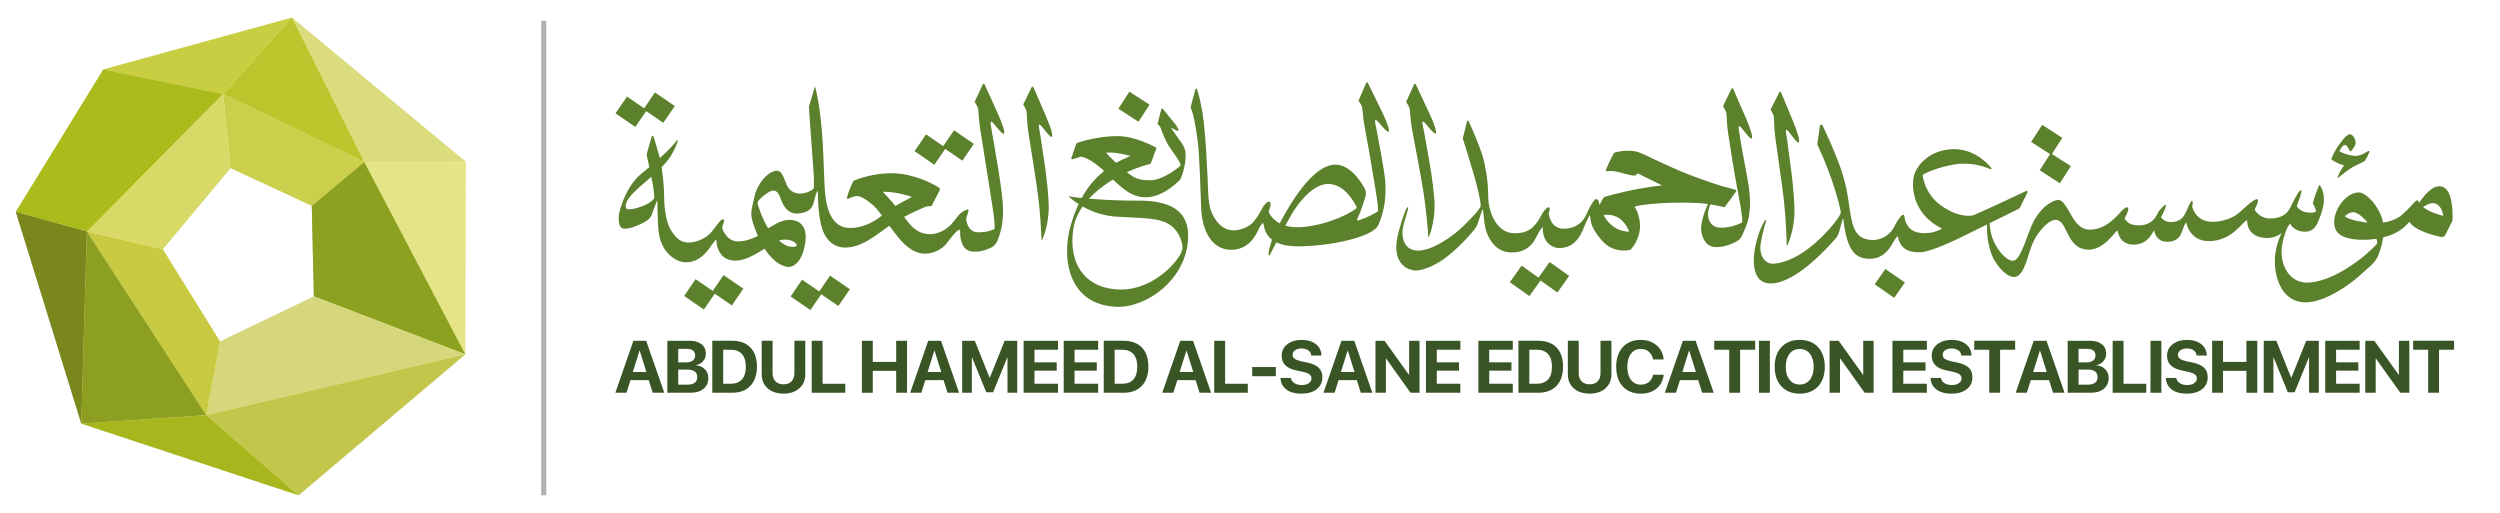 <?xml version="1.0" encoding="UTF-8"?> <!-- Generator: Adobe Illustrator 24.0.2, SVG Export Plug-In . SVG Version: 6.00 Build 0) --> <svg xmlns="http://www.w3.org/2000/svg" xmlns:xlink="http://www.w3.org/1999/xlink" version="1.1" id="Layer_1" x="0px" y="0px" viewBox="0 0 939.21 192.69" style="enable-background:new 0 0 939.21 192.69;" xml:space="preserve"> <style type="text/css"> .st0{fill:#395526;} .st1{fill:#B1B1B1;} .st2{fill:#5C812D;} .st3{fill:#CBD5B3;} .st4{fill:#9FB63F;} .st5{fill:#B1C15D;} .st6{fill:#B5C36B;} .st7{fill:#DAE1C0;} .st8{fill:#C5CEB2;} .st9{fill:#A9B66A;} .st10{fill:#B1BE5D;} .st11{fill:#81A02A;} .st12{fill:#5D7F2D;} .st13{fill:#C8D191;} .st14{fill:#87A728;} .st15{fill:#405D29;} .st16{opacity:0.3;} .st17{fill:#FFEC00;} .st18{fill:none;} </style> <g> <g> <g> <path class="st0" d="M245.21,147.55l-1.49-4.74h-6.86l-1.49,4.74h-4.19l6.78-19.52h4.8l6.79,19.52H245.21z M240.24,131.76l-2.5,8 h5.1l-2.5-8H240.24z"></path> <path class="st0" d="M259.36,147.55h-8.65v-19.52h8.5c1.83,0,3.28,0.44,4.36,1.31s1.61,2.06,1.61,3.56c0,1.06-0.35,2-1.05,2.8 s-1.57,1.28-2.62,1.43v0.11c1.33,0.1,2.44,0.59,3.3,1.48c0.87,0.88,1.3,1.97,1.3,3.25c0,1.72-0.6,3.08-1.81,4.09 S261.44,147.55,259.36,147.55z M254.8,131.07v5.07h2.94c1.09,0,1.94-0.23,2.53-0.68c0.6-0.46,0.89-1.1,0.89-1.93 c0-0.78-0.26-1.39-0.79-1.82s-1.26-0.64-2.22-0.64H254.8z M254.8,144.51h3.52c1.18,0,2.08-0.25,2.7-0.74 c0.62-0.49,0.93-1.2,0.93-2.13c0-0.91-0.32-1.61-0.95-2.08c-0.64-0.48-1.56-0.72-2.77-0.72h-3.42V144.51z"></path> <path class="st0" d="M267.6,128.02h7.46c2.94,0,5.23,0.84,6.86,2.53s2.45,4.07,2.45,7.16c0,3.09-0.82,5.51-2.46,7.24 c-1.64,1.73-3.92,2.6-6.85,2.6h-7.46V128.02z M271.69,131.39v12.77h2.88c1.83,0,3.23-0.55,4.19-1.64s1.44-2.69,1.44-4.8 c0-2.04-0.49-3.6-1.46-4.69c-0.97-1.09-2.36-1.64-4.17-1.64H271.69z"></path> <path class="st0" d="M290.25,128.02v12.22c0,1.27,0.36,2.28,1.08,3.02c0.72,0.74,1.73,1.12,3.02,1.12c1.29,0,2.29-0.37,3.01-1.12 c0.72-0.74,1.08-1.75,1.08-3.02v-12.22h4.09v12.62c0,2.17-0.74,3.91-2.23,5.24c-1.48,1.33-3.47,2-5.95,2 c-2.49,0-4.48-0.67-5.96-2c-1.48-1.33-2.23-3.08-2.23-5.24v-12.62H290.25z"></path> <path class="st0" d="M317.56,144.17v3.38h-12.62v-19.52h4.09v16.14H317.56z"></path> <path class="st0" d="M340.77,147.55h-4.09v-8.23h-8.79v8.23h-4.09v-19.52h4.09v7.93h8.79v-7.93h4.09V147.55z"></path> <path class="st0" d="M355.97,147.55l-1.49-4.74h-6.86l-1.49,4.74h-4.19l6.78-19.52h4.8l6.79,19.52H355.97z M351,131.76l-2.5,8 h5.1l-2.5-8H351z"></path> <path class="st0" d="M382.14,147.55h-3.64v-13.18h-0.11l-5.3,12.99h-2.57l-5.3-12.99h-0.11v13.18h-3.64v-19.52h4.74l5.55,13.84 h0.11l5.55-13.84h4.74V147.55z"></path> <path class="st0" d="M397.49,144.17v3.38h-12.93v-19.52h12.93v3.37h-8.85v4.71h8.35v3.14h-8.35v4.92H397.49z"></path> <path class="st0" d="M412.55,144.17v3.38h-12.93v-19.52h12.93v3.37h-8.85v4.71h8.35v3.14h-8.35v4.92H412.55z"></path> <path class="st0" d="M414.66,128.02h7.46c2.94,0,5.23,0.84,6.86,2.53s2.45,4.07,2.45,7.16c0,3.09-0.82,5.51-2.46,7.24 c-1.64,1.73-3.92,2.6-6.85,2.6h-7.46V128.02z M418.75,131.39v12.77h2.88c1.83,0,3.23-0.55,4.19-1.64s1.44-2.69,1.44-4.8 c0-2.04-0.49-3.6-1.46-4.69c-0.97-1.09-2.36-1.64-4.17-1.64H418.75z"></path> <path class="st0" d="M450.66,147.55l-1.49-4.74h-6.86l-1.49,4.74h-4.19l6.78-19.52h4.8l6.79,19.52H450.66z M445.69,131.76l-2.5,8 h5.1l-2.5-8H445.69z"></path> <path class="st0" d="M468.78,144.17v3.38h-12.62v-19.52h4.09v16.14H468.78z"></path> <path class="st0" d="M479.32,141.34h-8.89v-3.45h8.89V141.34z"></path> <path class="st0" d="M481.05,141.99h3.94c0.09,0.79,0.51,1.44,1.27,1.93c0.75,0.49,1.67,0.74,2.77,0.74 c1.08,0,1.96-0.23,2.65-0.7c0.68-0.46,1.02-1.06,1.02-1.78c0-0.63-0.25-1.14-0.76-1.53c-0.51-0.39-1.35-0.71-2.53-0.97 l-2.54-0.55c-3.58-0.77-5.37-2.58-5.37-5.45c0-1.79,0.7-3.23,2.09-4.33s3.19-1.65,5.38-1.65c2.25,0,4.05,0.53,5.4,1.6 c1.34,1.07,2.03,2.49,2.07,4.27h-3.83c-0.06-0.82-0.43-1.47-1.09-1.94c-0.66-0.47-1.51-0.71-2.54-0.71 c-1.01,0-1.83,0.22-2.44,0.66c-0.62,0.44-0.93,1.02-0.93,1.75c0,0.59,0.25,1.08,0.75,1.45c0.5,0.37,1.31,0.69,2.44,0.95l2.37,0.5 c1.96,0.41,3.38,1.06,4.28,1.94c0.89,0.88,1.34,2.06,1.34,3.55c0,1.89-0.71,3.4-2.14,4.51c-1.43,1.11-3.35,1.67-5.78,1.67 c-2.35,0-4.23-0.53-5.62-1.58S481.12,143.82,481.05,141.99z"></path> <path class="st0" d="M511.23,147.55l-1.49-4.74h-6.86l-1.49,4.74h-4.19l6.78-19.52h4.8l6.79,19.52H511.23z M506.27,131.76l-2.5,8 h5.1l-2.5-8H506.27z"></path> <path class="st0" d="M520.65,147.55h-3.91v-19.52h3.41l9.12,12.72h0.11v-12.72h3.91v19.52h-3.38l-9.13-12.79h-0.12V147.55z"></path> <path class="st0" d="M548.63,144.17v3.38H535.7v-19.52h12.93v3.37h-8.85v4.71h8.35v3.14h-8.35v4.92H548.63z"></path> <path class="st0" d="M568.33,144.17v3.38H555.4v-19.52h12.93v3.37h-8.85v4.71h8.35v3.14h-8.35v4.92H568.33z"></path> <path class="st0" d="M570.45,128.02h7.46c2.94,0,5.23,0.84,6.86,2.53s2.45,4.07,2.45,7.16c0,3.09-0.82,5.51-2.46,7.24 c-1.64,1.73-3.92,2.6-6.85,2.6h-7.46V128.02z M574.54,131.39v12.77h2.88c1.83,0,3.23-0.55,4.19-1.64s1.44-2.69,1.44-4.8 c0-2.04-0.49-3.6-1.46-4.69c-0.97-1.09-2.36-1.64-4.17-1.64H574.54z"></path> <path class="st0" d="M593.1,128.02v12.22c0,1.27,0.36,2.28,1.08,3.02c0.72,0.74,1.73,1.12,3.02,1.12c1.29,0,2.29-0.37,3.01-1.12 c0.72-0.74,1.08-1.75,1.08-3.02v-12.22h4.09v12.62c0,2.17-0.74,3.91-2.23,5.24c-1.48,1.33-3.47,2-5.95,2 c-2.49,0-4.48-0.67-5.96-2c-1.48-1.33-2.23-3.08-2.23-5.24v-12.62H593.1z"></path> <path class="st0" d="M616.42,147.89c-2.85,0-5.1-0.9-6.76-2.7c-1.66-1.8-2.48-4.27-2.48-7.41c0-3.13,0.83-5.59,2.49-7.39 c1.66-1.8,3.91-2.7,6.75-2.7c1.55,0,2.96,0.31,4.23,0.92c1.27,0.61,2.28,1.48,3.05,2.6c0.77,1.12,1.2,2.39,1.3,3.83h-3.98 c-0.19-1.2-0.71-2.16-1.55-2.88c-0.84-0.72-1.86-1.08-3.05-1.08c-1.54,0-2.77,0.6-3.69,1.81c-0.92,1.21-1.38,2.84-1.38,4.88 c0,2.08,0.46,3.73,1.37,4.93s2.15,1.81,3.72,1.81c1.21,0,2.22-0.33,3.04-1c0.82-0.67,1.34-1.58,1.56-2.73h3.98 c-0.23,2.17-1.11,3.9-2.67,5.19C620.79,147.24,618.82,147.89,616.42,147.89z"></path> <path class="st0" d="M639.48,147.55l-1.49-4.74h-6.86l-1.49,4.74h-4.19l6.78-19.52h4.8l6.79,19.52H639.48z M634.52,131.76l-2.5,8 h5.1l-2.5-8H634.52z"></path> <path class="st0" d="M653.74,147.55h-4.09v-16.16h-5.64v-3.37h15.38v3.37h-5.66V147.55z"></path> <path class="st0" d="M664.91,147.55h-4.09v-19.52h4.09V147.55z"></path> <path class="st0" d="M669.25,130.41c1.69-1.81,3.98-2.72,6.88-2.72s5.19,0.91,6.88,2.72c1.69,1.81,2.54,4.28,2.54,7.39 c0,3.1-0.85,5.56-2.54,7.37c-1.7,1.81-3.99,2.72-6.87,2.72c-2.9,0-5.19-0.91-6.88-2.72c-1.69-1.81-2.54-4.27-2.54-7.37 C666.71,134.68,667.56,132.22,669.25,130.41z M679.95,132.91c-0.95-1.21-2.22-1.81-3.82-1.81s-2.87,0.6-3.82,1.81 c-0.95,1.21-1.43,2.84-1.43,4.88c0,2.04,0.47,3.66,1.42,4.86c0.95,1.21,2.22,1.81,3.83,1.81c1.6,0,2.87-0.6,3.82-1.81 c0.95-1.2,1.42-2.83,1.42-4.86C681.37,135.75,680.89,134.12,679.95,132.91z"></path> <path class="st0" d="M691.25,147.55h-3.91v-19.52h3.41l9.12,12.72h0.11v-12.72h3.91v19.52h-3.38l-9.13-12.79h-0.12V147.55z"></path> <path class="st0" d="M723.89,144.17v3.38h-12.93v-19.52h12.93v3.37h-8.85v4.71h8.35v3.14h-8.35v4.92H723.89z"></path> <path class="st0" d="M725.27,141.99h3.94c0.09,0.79,0.51,1.44,1.27,1.93c0.75,0.49,1.67,0.74,2.77,0.74 c1.08,0,1.96-0.23,2.65-0.7c0.68-0.46,1.02-1.06,1.02-1.78c0-0.63-0.25-1.14-0.76-1.53c-0.51-0.39-1.35-0.71-2.53-0.97 l-2.54-0.55c-3.58-0.77-5.37-2.58-5.37-5.45c0-1.79,0.7-3.23,2.09-4.33s3.19-1.65,5.38-1.65c2.25,0,4.05,0.53,5.4,1.6 c1.34,1.07,2.03,2.49,2.07,4.27h-3.83c-0.06-0.82-0.43-1.47-1.09-1.94c-0.66-0.47-1.51-0.71-2.54-0.71 c-1.01,0-1.83,0.22-2.44,0.66c-0.62,0.44-0.93,1.02-0.93,1.75c0,0.59,0.25,1.08,0.75,1.45c0.5,0.37,1.31,0.69,2.44,0.95l2.37,0.5 c1.96,0.41,3.38,1.06,4.28,1.94c0.89,0.88,1.34,2.06,1.34,3.55c0,1.89-0.71,3.4-2.14,4.51c-1.43,1.11-3.35,1.67-5.78,1.67 c-2.35,0-4.23-0.53-5.62-1.58S725.34,143.82,725.27,141.99z"></path> <path class="st0" d="M751.42,147.55h-4.09v-16.16h-5.64v-3.37h15.38v3.37h-5.66V147.55z"></path> <path class="st0" d="M771.29,147.55l-1.49-4.74h-6.86l-1.49,4.74h-4.19l6.78-19.52h4.8l6.79,19.52H771.29z M766.33,131.76l-2.5,8 h5.1l-2.5-8H766.33z"></path> <path class="st0" d="M785.44,147.55h-8.65v-19.52h8.5c1.83,0,3.28,0.44,4.36,1.31s1.61,2.06,1.61,3.56c0,1.06-0.35,2-1.05,2.8 s-1.57,1.28-2.62,1.43v0.11c1.33,0.1,2.44,0.59,3.3,1.48c0.87,0.88,1.3,1.97,1.3,3.25c0,1.72-0.6,3.08-1.81,4.09 S787.52,147.55,785.44,147.55z M780.88,131.07v5.07h2.94c1.09,0,1.94-0.23,2.53-0.68c0.6-0.46,0.89-1.1,0.89-1.93 c0-0.78-0.26-1.39-0.79-1.82s-1.26-0.64-2.22-0.64H780.88z M780.88,144.51h3.52c1.18,0,2.08-0.25,2.7-0.74 c0.62-0.49,0.93-1.2,0.93-2.13c0-0.91-0.32-1.61-0.95-2.08c-0.64-0.48-1.56-0.72-2.77-0.72h-3.42V144.51z"></path> <path class="st0" d="M806.31,144.17v3.38h-12.62v-19.52h4.09v16.14H806.31z"></path> <path class="st0" d="M811.99,147.55h-4.09v-19.52h4.09V147.55z"></path> <path class="st0" d="M813.67,141.99h3.94c0.09,0.79,0.51,1.44,1.27,1.93c0.75,0.49,1.67,0.74,2.77,0.74 c1.08,0,1.96-0.23,2.65-0.7c0.68-0.46,1.02-1.06,1.02-1.78c0-0.63-0.25-1.14-0.76-1.53c-0.51-0.39-1.35-0.71-2.53-0.97 l-2.54-0.55c-3.58-0.77-5.37-2.58-5.37-5.45c0-1.79,0.7-3.23,2.09-4.33s3.19-1.65,5.38-1.65c2.25,0,4.05,0.53,5.4,1.6 c1.34,1.07,2.03,2.49,2.07,4.27h-3.83c-0.06-0.82-0.43-1.47-1.09-1.94c-0.66-0.47-1.51-0.71-2.54-0.71 c-1.01,0-1.83,0.22-2.44,0.66c-0.62,0.44-0.93,1.02-0.93,1.75c0,0.59,0.25,1.08,0.75,1.45c0.5,0.37,1.31,0.69,2.44,0.95l2.37,0.5 c1.96,0.41,3.38,1.06,4.28,1.94c0.89,0.88,1.34,2.06,1.34,3.55c0,1.89-0.71,3.4-2.14,4.51c-1.43,1.11-3.35,1.67-5.78,1.67 c-2.35,0-4.23-0.53-5.62-1.58S813.74,143.82,813.67,141.99z"></path> <path class="st0" d="M848.03,147.55h-4.09v-8.23h-8.79v8.23h-4.09v-19.52h4.09v7.93h8.79v-7.93h4.09V147.55z"></path> <path class="st0" d="M871.12,147.55h-3.64v-13.18h-0.11l-5.3,12.99h-2.57l-5.3-12.99h-0.11v13.18h-3.64v-19.52h4.74l5.55,13.84 h0.11l5.55-13.84h4.74V147.55z"></path> <path class="st0" d="M886.48,144.17v3.38h-12.93v-19.52h12.93v3.37h-8.85v4.71h8.35v3.14h-8.35v4.92H886.48z"></path> <path class="st0" d="M892.5,147.55h-3.91v-19.52H892l9.12,12.72h0.11v-12.72h3.91v19.52h-3.38l-9.13-12.79h-0.12V147.55z"></path> <path class="st0" d="M916.31,147.55h-4.09v-16.16h-5.64v-3.37h15.38v3.37h-5.66V147.55z"></path> </g> </g> <rect x="203.32" y="7.78" class="st1" width="1.9" height="178.3"></rect> <g> <path class="st2" d="M440.02,47.99c0.05-0.15,2.46,1.59,2.7,1.15c0.14-0.24-0.3-1.38-1.21-2.53c-0.73-0.93-3.58-4.4-4.65-5.71 c-0.17-0.21-0.51-0.13-0.58,0.13l-1.41,5.5c-0.01,0.05,0,0.1,0.04,0.13c0.22,0.16,0.93,0.72,1.22,1.63 c0.35,1.07,1.75,4.57,2.79,6.27c1.22,2,4.27,5.67,4.68,7.55c-1.07,1.03-6.85,5.59-11.23,5.59c-4.37,0-6-0.31-10.65-4.35 c-4.64-4.04-6.15-5.96-6.15-5.96s2.29-0.6,9.12,1.16c0,0-6.05,2.71-7.66,3.92c-5.23,3.93-10.84,8.95-14.69,21.87 c-3.74,12.55-1.09,30.2,17.11,30.92c11.11,0.44,26.2-10.07,26.91-25.69c0.49-11-7.48-14.25-18.82-14.2 c-11.33,0.06-22.83-0.99-26.19-1.65c0,0,7.1,6.93,17.77,7.65c10.67,0.72,16.84,0.22,21.07,3.58c3.19,2.53,4.38,7.09,3.96,8.91 c-0.83,3.63-10.32,14.91-23,14.91c-12.68,0-19.97-8.86-17.94-22.67c2.02-13.68,19.74-22.34,28.79-24.48 c0.17-0.04,0.3-0.16,0.36-0.32l2.09-5.56c0.04-0.11,0-0.23-0.1-0.29c-1.17-0.65-8.06-4.32-14.44-4.32 c-6.69,0-12.54,1.66-15.16,2.53c-0.21,0.07-0.37,0.23-0.45,0.44l-1.81,5.26c-0.1,0.29,0.17,0.57,0.47,0.48 c0.72-0.23,1.92-0.61,3.19-0.99c0,0,3.48,0.2,9.93,6.6c5.36,5.32,9.04,8.67,14.36,8.67c5.69,0,10.78-4.5,12.69-6.4 c1.18-1.18,2.97-8.34,2.04-11.45c-0.58-1.95-1.75-3.24-2.54-4.35C441.87,50.79,439.93,48.25,440.02,47.99"></path> <rect x="765.32" y="47.91" transform="matrix(0.542 -0.84 0.84 0.542 308.013 670.22)" class="st2" width="7.64" height="9.02"></rect> <rect x="768.46" y="58.5" transform="matrix(0.542 -0.84 0.84 0.542 300.622 677.762)" class="st2" width="7.64" height="9.02"></rect> <path class="st2" d="M868.98,76.63c0.24,0.36,0.85,1.38,1.12,2.78c0,0-0.73,0.87-3.89,0.29c-1.53-0.28-2.46-1.1-3.07-1.79 c-0.21-0.24-0.27-0.57-0.15-0.87c0.54-1.38,2.05-5.32,1.56-5.56c-0.58-0.29-1.99,2.19-3.16,4.57c-1.17,2.38-2.29,6.03-8.71,6.03 c-1.92,0-4.09-0.99-5.44-2.96c-0.16-0.23-0.17-0.55-0.03-0.8c0.47-0.85,1.46-2.83,0.89-3.4c-0.73-0.73-4.72,2.97-6.81,4.91 c-2.09,1.95-6.18,3.5-10.02,3.5c-3.84,0-6.52-1.85-7.73-5.69c0,0,0.58-1.95,0-2.19c-0.58-0.24-1.7,3.16-2.68,4.96 c-0.97,1.8-2.48,3.02-5.23,3.02c-2.75,0-3.79-1.87-3.79-1.87s2.52-4.39,1.7-4.6c-0.39-0.1-2.36,2.14-2.68,2.63 c-0.32,0.49-1.58,5.08-7.37,5.08c-1.39,0-4.18-0.2-5.3-2.68c0,0,2.09-3.55,1.12-4.06c-0.97-0.51-3.02,2.34-5.01,4.18 c-1.99,1.85-4.91,4.16-9.29,4.16c-4.38,0-6.36-4.66-8.08-7.54c-1.12-1.87-2.29-3.65-3.7-3.65c-1.41,0-7.35,2.31-10.6,11.19 c-3.26,8.88-4.52,11.7-6.66,11.7c-2.14,0-9.83-6.57-8.32-17.8l-0.54,0.15c0,0-2.04,7.03,1.22,15.57c1.17,3.06,5.45,8.76,8.85,8.12 c3.4-0.63,4.62-8.37,6.47-12.65c1.85-4.28,6.1-9.1,8.9-8.76c4.33,0.54,3.7,10.81,11.77,11.19c6.23,0.29,10.36-7.15,11.24-7.2 c0,0,0.39,5.17,5.74,5.3c5.98,0.15,7.39-5.06,7.98-5.25c0,0,0.54,4.23,4.96,4.18c4.57-0.05,5.25-3.16,5.69-4.33 c0.44-1.17,0.97-2.68,1.36-2.92c0,0,1.22,7.01,8.51,7.01c9.19,0,13.09-8.08,14.45-7.78c0,0-0.56,5.91,6.47,6.57 c6.71,0.63,9.58-5.5,9.58-5.5s0.83,2.43,4.33,3.06c3.5,0.63,5.21-1.17,6.18-3.5c0.95-2.29,4.06-8.97,0.75-13.81 c-0.09-0.13-0.29-0.11-0.35,0.04c-0.43,1.04-1.75,4.31-2.3,6.65C868.9,76.43,868.92,76.54,868.98,76.63"></path> <rect x="422.31" y="35.51" transform="matrix(0.542 -0.84 0.84 0.542 161.428 376.349)" class="st2" width="7.64" height="9.02"></rect> <path class="st2" d="M528.36,38.05l2.88-6.35c0.13-0.28,0.53-0.29,0.66-0.01c1,2.11,3.96,8.39,5.31,11.36 c1.63,3.6,2.6,6.4,2.21,7.05c-0.39,0.66-2.8-2.41-3.28-2.97c-0.49-0.56-1.27-1.61-1.66-1.44c-0.39,0.17,0.2,2.04,0.51,3.77 c0.32,1.73,1.65,9.27,2.26,12.72c0.61,3.45,1.67,11.48,1.7,14.4c0.05,3.71-0.44,8.04-2.08,12.31c-0.06,0.15-0.28,0.12-0.29-0.04 c-0.16-2.35-0.77-10.42-1.9-17.33c-0.97-5.94-3.67-20.05-4.23-23.11c-0.71-3.87-0.63-6.93-0.95-7.86c-0.23-0.68-0.81-1.57-1.1-2 C528.3,38.41,528.29,38.22,528.36,38.05"></path> <path class="st2" d="M501.7,61.86c5.41,0,9.36,5.98,10.96,8.89c0.52,0.95,0.64,2.07,0.32,3.11c-0.38,1.25-0.95,3.06-1.54,4.71 c-0.62,1.76-1.23,3.06-1.61,3.8c-0.14,0.27,0.12,0.57,0.41,0.47c3.97-1.29,6.45-2.81,7.2-3.3c0.16-0.11,0.26-0.28,0.27-0.47 c0.08-1.7-0.5-5.07-1.08-8.67c-1.51-9.31-3.29-19.45-3.9-22.5c-0.77-3.86-0.75-6.92-1.08-7.84c-0.24-0.68-0.84-1.56-1.13-1.98 c-0.11-0.15-0.12-0.34-0.05-0.51l2.77-6.4c0.12-0.29,0.52-0.3,0.66-0.02c1.03,2.09,4.1,8.32,5.5,11.26 c1.69,3.57,2.71,6.35,2.33,7.01c-0.38,0.66-2.84-2.36-3.33-2.91c-0.5-0.55-1.29-1.58-1.68-1.41c-0.39,0.18,0.17,2.25,0.5,3.97 c1,5.15,2.87,15.22,3.16,18.55c0.51,5.95-0.25,11.37-2.3,16.31c-0.62,1.5-1.48,2.55-4.63,4.01c-3.69,1.72-12.77,4.26-24.34,4.6 c-11.42,0.33-13.86-4.16-14.48-8.72c0,0-0.54,0.04-1.31,1.35c-0.78,1.31-3.02,8.68-10.8,8.68c-7.78,0-10.91-8.1-11.24-15.21 c-0.33-7.11-0.55-19.81-1.35-25.76c-0.78-5.77-1.45-9.69-2.56-12.31c-0.06-0.16-0.08-0.33-0.03-0.49l1.74-6.5 c0.09-0.32,0.53-0.34,0.64-0.03c0.6,1.76,1.73,5.85,2.48,12.1c0.8,6.71,1.17,15.07,1.5,21.64c0.33,6.57-0.18,11.49,3.76,16.24 c3.94,4.74,8.92,2.74,11.27,1.57c2.46-1.22,4.56-5.15,5.25-6.49c0.69-1.35,1.97-3.14,2.99-2.77c1.02,0.37-0.37,3.72-0.37,3.72 s2.36,6.86,13.26,5.69c10.3-1.1,17.87-5.51,19.65-6.94c0.15-0.12,0.2-0.33,0.12-0.51c-0.72-1.56-4.38-8.7-10.67-8.7 c-7.05,0-13.28,10.65-13.82,11.58c-0.49,0.85-5.87,10.57-8.08,15.12c-0.13,0.27-0.54,0.17-0.52-0.14 c0.09-1.6,0.72-4.94,3.64-10.61C484.55,76.54,493.16,61.86,501.7,61.86"></path> <g> <path class="st2" d="M665.29,40.91l3.16-6.22c0.14-0.28,0.54-0.27,0.66,0.02c0.9,2.15,3.59,8.55,4.8,11.58 c1.47,3.67,2.32,6.51,1.9,7.15c-0.42,0.64-2.69-2.53-3.15-3.11c-0.46-0.58-1.19-1.66-1.59-1.51c-0.4,0.15,0.1,2.05,0.34,3.79 c0.24,1.74,1.24,9.33,1.69,12.81c0.45,3.48,1.15,11.54,1.06,14.46c-0.12,3.71-0.8,8.01-2.63,12.2c-0.07,0.15-0.29,0.11-0.29-0.05 c-0.05-2.35-0.31-10.45-1.13-17.39c-0.71-5.97-2.78-20.19-3.2-23.27c-0.53-3.89-0.32-6.95-0.6-7.89 c-0.2-0.69-0.74-1.61-1.01-2.04C665.21,41.27,665.21,41.07,665.29,40.91"></path> <rect x="579.85" y="99.47" transform="matrix(0.579 -0.815 0.815 0.579 160.941 519.649)" class="st2" width="7.64" height="9.02"></rect> <rect x="569.32" y="100.83" transform="matrix(0.579 -0.815 0.815 0.579 155.407 511.64)" class="st2" width="7.64" height="9.02"></rect> <path class="st2" d="M656.98,70.06c-0.45-3.3-2.54-13.44-3.31-18.63c-0.26-1.74-0.72-3.83-0.33-3.99 c0.39-0.16,1.14,0.91,1.61,1.48c0.47,0.57,2.79,3.7,3.2,3.06c0.41-0.65-0.49-3.47-2.02-7.11c-1.26-3-4.05-9.36-4.99-11.5 c-0.13-0.29-0.53-0.29-0.66-0.01l-3.06,6.27c-0.08,0.17-0.07,0.36,0.03,0.51c0.28,0.43,0.83,1.34,1.04,2.03 c0.29,0.93,0.13,3.99,0.73,7.88c0.47,3.07,2.29,14.84,3.41,20.67c0.84,4.38,2.01,10.13,1.89,12.83c0,0-3.79,2.17-8.34,1.97 c-4.56-0.2-5.65-5.18-3.23-9.53l-0.75-0.32c0,0-2.89,4.95-3.12,10.09c-0.08,1.75,0.92,6.32,4.51,6.96 c3.59,0.63,7.77-1.44,8.78-1.98c1.01-0.54,1.78-1.23,2.84-3.93C656.11,84.53,658.45,80.8,656.98,70.06"></path> <path class="st2" d="M528.9,77.84c-0.78-0.11-2.48,5.75-3.36,8.92c-3.52,12.26,3.38,14.56,5.69,14.82 c3.05,0.36,8.41-1.93,12.85-5.53c4.89-3.97,8.14-7.78,9.69-9.64c0.64-0.78,1.14-1.66,1.46-2.62c0.66-1.93,1.29-3.9,1.62-4.92 c0.05-0.16,0.28-0.13,0.29,0.03c0.16,1.77,0.61,6.19,1.2,7.89c1.94,5.6,5.37,7.87,8.99,8.03c7.85,0.35,9.52-5.4,10.76-7.53 c0.82-1.4,1.32-1.82,1.48-1.91c0.02-0.01,0.04,0.01,0.04,0.03c-0.19,5.77,3.63,7.66,5.79,7.76c7.22,0.32,9.14-6.68,10.19-9.04 c0.66-1.48,1.19-2.51,1.5-3.08c0.08-0.15,0.31-0.1,0.32,0.08c0.09,1.96,0.34,4.69,4.48,9.32c4.57,5.12,10.58,3.42,10.58,3.42 c1.39-1.23,3.75-4.9,3.67-9.19c-0.07-3.72-1.59-6.29-2-6.91c-0.05-0.07-0.01-0.17,0.07-0.19c7.47-1.81,20.49-1.45,23.41-1.32 c4.31,0.19,8.7,1.23,9.93,1.54c0.21,0.05,0.43-0.03,0.55-0.2l4.08-5.61c0.18-0.25,0.05-0.6-0.24-0.68 c-7.71-2.02-10.94-3.36-15.63-5.04c-5.1-1.83-11.9-5.03-15.43-6.7c-3.53-1.67-5.45-2.8-8.27-2.93c-2.57-0.11-4.74,0.33-5.69,0.56 c-0.32,0.08-0.58,0.28-0.74,0.57c-0.34,0.65-1.01,1.92-1.61,3.16c-0.54,1.12-1,2.24-1.26,2.91c-0.1,0.27,0.12,0.53,0.4,0.49 c0.64-0.09,1.53-0.13,2.51-0.02c2.27,0.26,6.4,1.77,7.77,1.66c0.85-0.07,1.23-0.85,1.23-0.85c3.52,1.71,9.24,4.55,9.24,4.55 c-9.86,0.96-19.14,3.56-21.43,4.23c-0.34,0.1-0.63,0.33-0.8,0.65L600.91,77c-0.13-0.4-0.24-0.92-0.33-1.42 c-0.14-0.78-1.13-1.03-1.61-0.41c-0.77,0.98-1.8,2.59-2.88,5.15c-2.24,5.3-7.08,5.69-8.9,5.61c-4.92-0.22-5.37-5.8-5.37-5.8 c0.71-1.98,0.31-2.14,0.1-2.22c-0.21-0.08-1.16-0.16-2.99,3.19c-1.83,3.35-4.1,6.79-10.37,6.51c-6.27-0.28-9.48-7.8-9.46-13.93 c0.02-6.13-1.35-12.33-1.73-13.74c-1.32-4.93-4.53-11.99-5.62-14.43c-0.13-0.28-0.54-0.24-0.61,0.06l-1.55,6.27 c-0.04,0.14-0.03,0.29,0.02,0.44c0.64,1.9,2.62,8.23,4.14,13.49c0.96,3.33,2.63,9.76,2.51,11.62c-0.08,1.27-5.14,6.24-7.11,8.13 c-2.91,2.8-11.49,9.23-17.23,8.58c-5.98-0.67-4.96-7.87-4.96-7.87C527.6,82.22,529.59,77.94,528.9,77.84 M612,87.01 c-0.73,0.04-6.11,0.1-9.55-6.17c-0.02-0.04,0-0.1,0.05-0.1c0.53-0.08,3.18-0.36,5.6,1.12c2.46,1.51,3.74,4.54,3.95,5.07 C612.07,86.96,612.04,87,612,87.01"></path> </g> <g> <rect x="309.43" y="104.82" transform="matrix(0.566 -0.825 0.825 0.566 45.908 305.808)" class="st2" width="7.64" height="9.02"></rect> <rect x="298.93" y="106.34" transform="matrix(0.566 -0.825 0.825 0.566 40.084 297.805)" class="st2" width="7.64" height="9.02"></rect> <rect x="269.43" y="104.6" transform="matrix(0.566 -0.825 0.825 0.566 28.711 272.726)" class="st2" width="7.64" height="9.02"></rect> <rect x="258.93" y="106.13" transform="matrix(0.566 -0.825 0.825 0.566 22.89 264.728)" class="st2" width="7.64" height="9.02"></rect> <rect x="356.01" y="50.26" transform="matrix(0.566 -0.825 0.825 0.566 111.13 320.518)" class="st2" width="7.64" height="9.02"></rect> <rect x="345.5" y="51.78" transform="matrix(0.566 -0.825 0.825 0.566 105.309 312.518)" class="st2" width="7.64" height="9.02"></rect> <rect x="243.7" y="36.01" transform="matrix(0.566 -0.825 0.825 0.566 74.096 221.713)" class="st2" width="7.64" height="9.02"></rect> <rect x="233.19" y="37.54" transform="matrix(0.566 -0.825 0.825 0.566 68.275 213.714)" class="st2" width="7.64" height="9.02"></rect> <path class="st2" d="M384.51,39.02l3.06-6.27c0.14-0.28,0.54-0.27,0.66,0.01c0.94,2.14,3.73,8.49,4.98,11.5 c1.53,3.64,2.42,6.47,2.01,7.11c-0.41,0.65-2.73-2.49-3.2-3.06c-0.47-0.57-1.22-1.64-1.61-1.48c-0.39,0.16,0.14,2.05,0.4,3.78 c0.27,1.74,1.39,9.31,1.9,12.78c0.51,3.47,1.34,11.52,1.3,14.44c-0.06,3.71-0.66,8.02-2.43,12.24c-0.06,0.15-0.29,0.11-0.29-0.05 c-0.09-2.35-0.48-10.44-1.41-17.37c-0.8-5.96-3.11-20.14-3.58-23.22c-0.6-3.89-0.44-6.95-0.73-7.88 c-0.21-0.69-0.77-1.6-1.04-2.03C384.44,39.38,384.43,39.18,384.51,39.02"></path> <path class="st2" d="M375.81,68.56c-0.79-5.75-2.27-13.67-3.12-18.85c-0.29-1.73-0.78-3.82-0.39-3.98 c0.39-0.17,1.16,0.89,1.64,1.45c0.48,0.56,2.85,3.66,3.25,3c0.4-0.65-0.54-3.46-2.13-7.08c-1.31-2.98-4.2-9.29-5.18-11.41 c-0.13-0.28-0.53-0.28-0.66,0l-2.95,6.32c-0.08,0.17-0.07,0.36,0.04,0.52c0.28,0.42,0.85,1.33,1.07,2.01 c0.31,0.93,0.2,3.99,0.86,7.87c0.52,3.07,2.26,14.48,3.99,25.21c0.76,4.74,1.53,9.24,1.42,12.13c-0.01,0.17-0.11,0.33-0.27,0.4 c-0.7,0.34-2.81,1.19-6.06,1.1c-3.7-0.1-4.26-4.05-4.34-5.03c-0.01-0.14,0.01-0.28,0.05-0.41c0.09-0.26,0.26-0.74,0.38-1.11 c0.6-1.72,0.52-2.08,0.23-2.01c-3.08,0.68-4.31,3.44-6.26,5.54s-5.04,3.84-8.39,3.74c-3.36-0.09-5.85-2.06-7.44-4.04 c-0.52-0.64-1.19-1.51-1.92-2.44c3.3-1.76,6.5-3.16,7.84-3.7c0.84-0.34,1.53-0.37,1.96-0.34c0.31,0.02,0.6-0.15,0.74-0.43 l2.85-5.52c0.17-0.33,0.08-0.74-0.23-0.96c-2.33-1.65-9.62-5.25-17.13-5.46c-7.12-0.2-13.21,2.1-14.7,2.71 c-0.22,0.09-0.41,0.26-0.51,0.48c-1.3,2.66-1.99,4.92-2.29,6.04c-0.07,0.28,0.22,0.5,0.48,0.37c0.78-0.41,1.7-0.7,2.38-0.89 c0.73-0.2,1.5-0.16,2.21,0.12c2.05,0.84,4.69,2.89,5.96,4.36c0.71,0.83,1.38,1.7,2.13,2.73c-2.85,2.19-7.09,4.88-12.65,4.59 c-7.29-0.38-8.53-9.78-8.83-14.7c-0.3-4.92-0.24-7.21-0.71-16.32c-0.77-14.82-2.93-22.18-2.93-22.18l-2.31,7.72 c0.57,9.12,1.82,24.66,1.83,25.8c0,1.13,0.14,4.2,0.03,4.62c-0.28,1.14-3.54,2.24-5.09,2.2c-0.9-0.03-3.82-0.11-5.16-3.45 c-1.34-3.35-2-5.09-3.5-5.14c-3.26-0.09-7.56,4.82-8.55,9.71c-0.47,2.34-1.22,4.44-1.21,6.75c0.01,2.41,2.48,8.03,2.48,8.03 c-1.56,0.81-4.66,2.13-7.63,2.05c-4.47-0.13-5.82-5.15-5.82-5.15c0.28-1.38,1.29-2.79,0.41-3.15c-0.89-0.37-3.06,3.39-4.82,5.22 c-1.75,1.82-5.19,3.6-8.35,3.51c-3.16-0.09-4.66-2.05-5.97-3.89c-3-4.2-3.03-11.62-3.08-15.15c-0.02-1.65-0.39-5.63-0.9-9.31 c0.31-0.31,0.63-0.64,0.96-0.98c2.98-3.09,4.51-6.93,5.14-8.87c0.07-0.23-0.23-0.38-0.37-0.19c-1.56,2.12-3.84,4.36-6.39,6.64 c-0.69-2.7-1.85-6.35-2.4-8.14c-0.1-0.32-0.55-0.32-0.65,0.01l-1.89,6.65c-0.03,0.1-0.03,0.2-0.01,0.29 c0.11,0.54,0.52,2.53,0.96,4.62c-1.08,0.91-2.18,1.82-3.26,2.72c-5.61,4.7-8.17,13.89-8.22,15.88c-0.06,1.99,0.13,4.47,2.12,4.53 c2.32,0.07,5.75-1.46,7.71-2.57c2.36-1.34,2.53-2.53,2.99-3.83c0.41-1.16,1.22-3.25,1.55-4.11c0.03-0.08,0.15-0.06,0.15,0.03 c0.02,1.49,0.1,6.67,0.36,10.4c0.65,9.44,6.94,12.6,10.17,12.7c5.38,0.15,8.41-4.34,9.85-6.44c1.45-2.1,1.87-2.1,1.87-2.1 s-0.38,3.09,1.88,5.75c2.2,2.59,5.91,2.63,9.27,1.36c3.41-1.29,6.86-3.7,6.86-3.7c3.8,5.8,7.42,6.83,9.03,6.87 c1.6,0.05,5.2-1.53,6.29-9.17c1.09-7.63-3.76-8.46-5.71-8.52c-1.95-0.06-3.97,0.77-4.88,1.25c-1.09,0.58-2.21,1.34-3.38,1.89 c-2.03-3.26-3.37-7.29-3.87-8.92c-0.16-0.53-0.04-1.09,0.32-1.51c0.67-0.77,1.96-2.04,3.97-3.22c3.16-1.84,4.1,2.12,4.34,2.68 c0.24,0.55,1.8,6,6.71,5.44c4.91-0.56,5.41-2.84,5.99-5.45c0.58-2.61,1.26-3.14,1.26-3.14s-0.19,6.5,1.04,12.26 c1.32,6.17,4.75,9,8.98,9.12c6.34,0.18,11.93-4.79,16.8-8.17c0.83,1.12,1.8,2.39,2.97,3.87c3.9,4.93,7.18,6.52,10.15,6.6 c3.92,0.11,6.85-2.11,7.98-3.32c0.86-0.93,2.83-3.88,4.27-5.1c0.51-0.43,1.01-0.56,1.19-0.59c0.03-0.01,0.07,0.02,0.06,0.06 c-0.04,0.49-0.21,3.47,1.03,5.8c1.35,2.54,3.78,2.39,4.35,2.41c2.19,0.06,3.92-0.55,5.36-1.14c2.21-0.91,3.06-1.51,4.46-6.54 C377.58,80.7,376.63,74.47,375.81,68.56 M245.65,74.72c-1.14,1.43-4.17,2.91-6.96,3.56c-2.79,0.65-3.82,0.53-3.61-1.23 c0.25-2.16,2.76-4.63,5.23-6.82c1.34-1.19,2.71-2.31,4.34-3.78c0.19,0.9,0.34,1.6,0.41,1.91 C245.36,69.73,246.03,74.25,245.65,74.72 M296.52,90.19c1.99,0.48,2.7,1.37,2.79,1.96c0.09,0.59-1.68,0.83-3.34,0.29 c-1.65-0.54-2.92-1.76-3.27-2.12C292.7,90.32,294.52,89.71,296.52,90.19 M331.95,72.03c5.37,0.08,9.86,1.68,10.57,1.94 c0.04,0.01,0.04,0.06,0,0.08c-0.56,0.28-3.52,1.79-6.13,3.32c-0.42-0.53-0.81-1-1.13-1.39c-1.17-1.4-2.84-3.13-3.41-3.73 C331.78,72.16,331.84,72.02,331.95,72.03"></path> </g> <path class="st2" d="M729.59,85.84c0,0-3.05,2.22-8.11,1.66c-4.9-0.54-5.86-4.53-6.04-6.34c-0.04-0.39-0.49-0.59-0.8-0.35 c-1.39,1.09-2.3,3.08-3.33,4.93c-1.59,2.87-5.04,4.64-8.32,4.41c-9.68-0.68-6.47-11.53-10.9-25.21 c-2.18-6.73-5.85-14.59-7.4-17.82c-0.22-0.46-0.9-0.35-0.97,0.16l-0.97,6.75c-0.02,0.15,0,0.31,0.07,0.45 c5.87,12.43,8.19,22.44,8.7,24.86c0.08,0.4,0.03,0.79-0.16,1.15c-1.36,2.63-5.84,8.06-11.44,12.48c-6.07,4.78-11.4,6.1-13.97,6.1 c-2.56,0-4.71-2.43-4.61-6.2c0.06-2.39,1.38-7.25,2.16-9.86c0.09-0.29-0.32-0.46-0.47-0.2c-2.08,3.49-3.01,7.15-3.49,9.3 c-0.82,3.62-2.32,14.38,5.72,14.38c7.68,0,17.93-9.46,24.39-16.93c0.58-0.67,1-1.47,1.24-2.33l1.4-5 c0.03-0.11,0.19-0.09,0.21,0.03c1.39,12.61,4.88,14.94,10.03,14.96c5.3,0.02,7.72-4.44,8.71-6.19c0.99-1.76,1.73-2.36,1.73-2.36 c0.81,4.67,3.77,6.12,8.15,6.12c4.39,0,15.39-5.5,18.02-6.84c2.39-1.22,16.57-8.17,19.18-9.45c0.27-0.13,0.48-0.35,0.62-0.62 l2.76-5.64c0.15-0.31-0.17-0.64-0.48-0.5c-3.84,1.8-18.19,8.53-19.71,9.06c-1.22,0.42-5.82,0.97-12.23-3.55 c-5.68-4-6.79-9.98-6.97-11.3c-0.02-0.16,0.05-0.31,0.2-0.39c0.96-0.54,4.99-2.62,11.76-3.78c6-1.04,11.34,0.83,13.52,1.77 c0.28,0.12,0.52-0.21,0.33-0.44c-2.27-2.77-7.77-7.84-15.86-6.98c-9.11,0.97-12.5,7.46-13.13,9.51c-0.62,2.04-1,7.02,1.55,11.87 C722.87,81.7,726.27,84.25,729.59,85.84"></path> <rect x="706.17" y="102.04" transform="matrix(0.57 -0.822 0.822 0.57 217.894 629.12)" class="st2" width="7.02" height="8.93"></rect> <path class="st2" d="M882.05,55.37c0,0,0.63,1,0.78,1.34c0.15,0.34,0.24,0.37,0.61-0.17c0.37-0.54,1.93-1.98,1.44-3.68 c-0.49-1.71-1.34-2.34-1.9-2.42s-1.15,0.41-1.63,0.78c-0.78,0.59-3.99,4.66-5.13,7.57c-0.2,0.5-0.62,0.99-0.11,1.33 c0.51,0.34,1.92,1.07,2.51,1.32c0.59,0.24,1.54,0.59,1.68,0.61c0.15,0.02,0.46,0.05,0,0.56c-0.46,0.51-1.68,2.71-1.85,3.37 c-0.17,0.66-0.51,1.27,0.2,0.66c0.71-0.61,3.61-3.07,6.1-4.34c2.49-1.27,3.51-1.49,3.95-2.24c0.44-0.76,1.27-2.37,1.34-2.71 c0.07-0.34,0.32-0.9-0.29-0.63c-0.61,0.27-2.9,2.1-5.34,1.83c-2.44-0.27-4.44-1.1-5.29-1.63c0,0-0.37-0.12-0.02-0.68 c0.34-0.56,1.07-1.49,1.37-1.63C880.74,54.45,881.44,54.25,882.05,55.37z"></path> <path class="st2" d="M892.81,91.79c-3.97,4.42-16.21,14.37-26.21,14.37c-5.11,0-8.85-4.18-9.39-10.27 c-0.54-6.08,3.4-13.18,3.4-13.18l-0.44-0.49c0,0-5.55,7.49-5.55,15.76c0,8.27,3.79,15.62,11.53,15.62 c7.73,0,17.46-7.44,19.94-9.73c3.47-3.2,6.18-4.91,7.35-7.83c2.51-6.26,2.68-11.72,0.7-15.96c-1.98-4.23-5.71-7.83-7.99-7.79 c-4.92,0.09-8.85,6.23-9.19,10.22c-0.29,3.42,0.64,7.01,8.99,7.53c5.53,0.35,12.5-0.84,16.73-4.27c1.11-0.9,1.76-1.76,2.51-2.43 c1.92,3.25,8.86,5.05,11.78,5.68c0.7,0.15,1.41-0.19,1.73-0.83l2.42-4.79c0.17-0.35,0.27-0.72,0.27-1.09 c0.09-4.17-0.31-11.31-4.09-12.23c-3.56-0.87-7.09,4-8.45,6.14c-0.1-0.18-0.19-0.37-0.27-0.56c-0.07-0.18-0.22-0.31-0.4-0.36 c-0.18-0.04-0.36,0-0.5,0.12c-0.79,0.66-2.71,3.03-5.26,5.26c-3.13,2.74-7.88,3.13-10,3.24c-1.93,0.1-5.63-0.69-7.2-0.98 c-1.52-0.28-3.26-1.01-4.02-1.4c-0.2-0.1-0.23-0.37-0.06-0.52c0.63-0.53,2.04-1.53,3.45-1.24c1.84,0.38,6.25,3.83,8.47,10.84 C893.19,91.04,893.09,91.48,892.81,91.79 M917.91,81.1c-1.39-0.32-4.93-1.3-7.62-3.3c1.24-0.87,3.24-1.94,4.86-1.25 C917.12,77.39,917.73,79.96,917.91,81.1z"></path> </g> <g> <polygon class="st3" points="174.98,60.73 109.7,6.61 136.84,60.85 "></polygon> <polygon class="st4" points="83.79,35.31 136.84,60.85 109.7,6.61 "></polygon> <polygon class="st5" points="38.81,26.09 83.79,35.31 109.7,6.61 "></polygon> <polygon class="st6" points="86.62,63.17 83.79,35.31 136.84,60.85 117.13,77.32 "></polygon> <polygon class="st7" points="174.82,133.11 136.84,60.85 174.98,60.73 "></polygon> <polygon class="st2" points="117.89,111.35 174.82,133.11 136.84,60.85 117.13,77.32 "></polygon> <polygon class="st8" points="82.66,128.27 77.52,155.98 174.82,133.11 117.89,111.35 "></polygon> <polygon class="st9" points="112.17,186.07 77.52,155.97 174.82,133.11 "></polygon> <polygon class="st10" points="61.17,93.63 32.66,86.97 77.52,155.98 82.66,128.27 "></polygon> <polygon class="st11" points="30.54,159.16 77.52,155.98 112.17,186.07 "></polygon> <polygon class="st12" points="32.66,86.97 77.52,155.98 30.54,159.16 "></polygon> <polygon class="st13" points="32.66,86.97 61.17,93.63 86.62,63.17 83.79,35.31 "></polygon> <polygon class="st14" points="38.81,26.09 5.93,79.58 32.66,86.97 83.79,35.31 "></polygon> <polygon class="st15" points="30.54,159.16 32.66,86.97 5.93,79.58 "></polygon> <g class="st16"> <path class="st17" d="M109.7,6.61L38.81,26.09L5.93,79.58l24.61,79.58l81.64,26.91l62.65-52.96l0.16-72.39L109.7,6.61z M82.66,128.27L61.17,93.63l25.45-30.47l30.51,14.16l0.76,34.03L82.66,128.27z"></path> <rect x="5.93" y="6.62" class="st18" width="169.05" height="179.46"></rect> </g> </g> </g> </svg> 